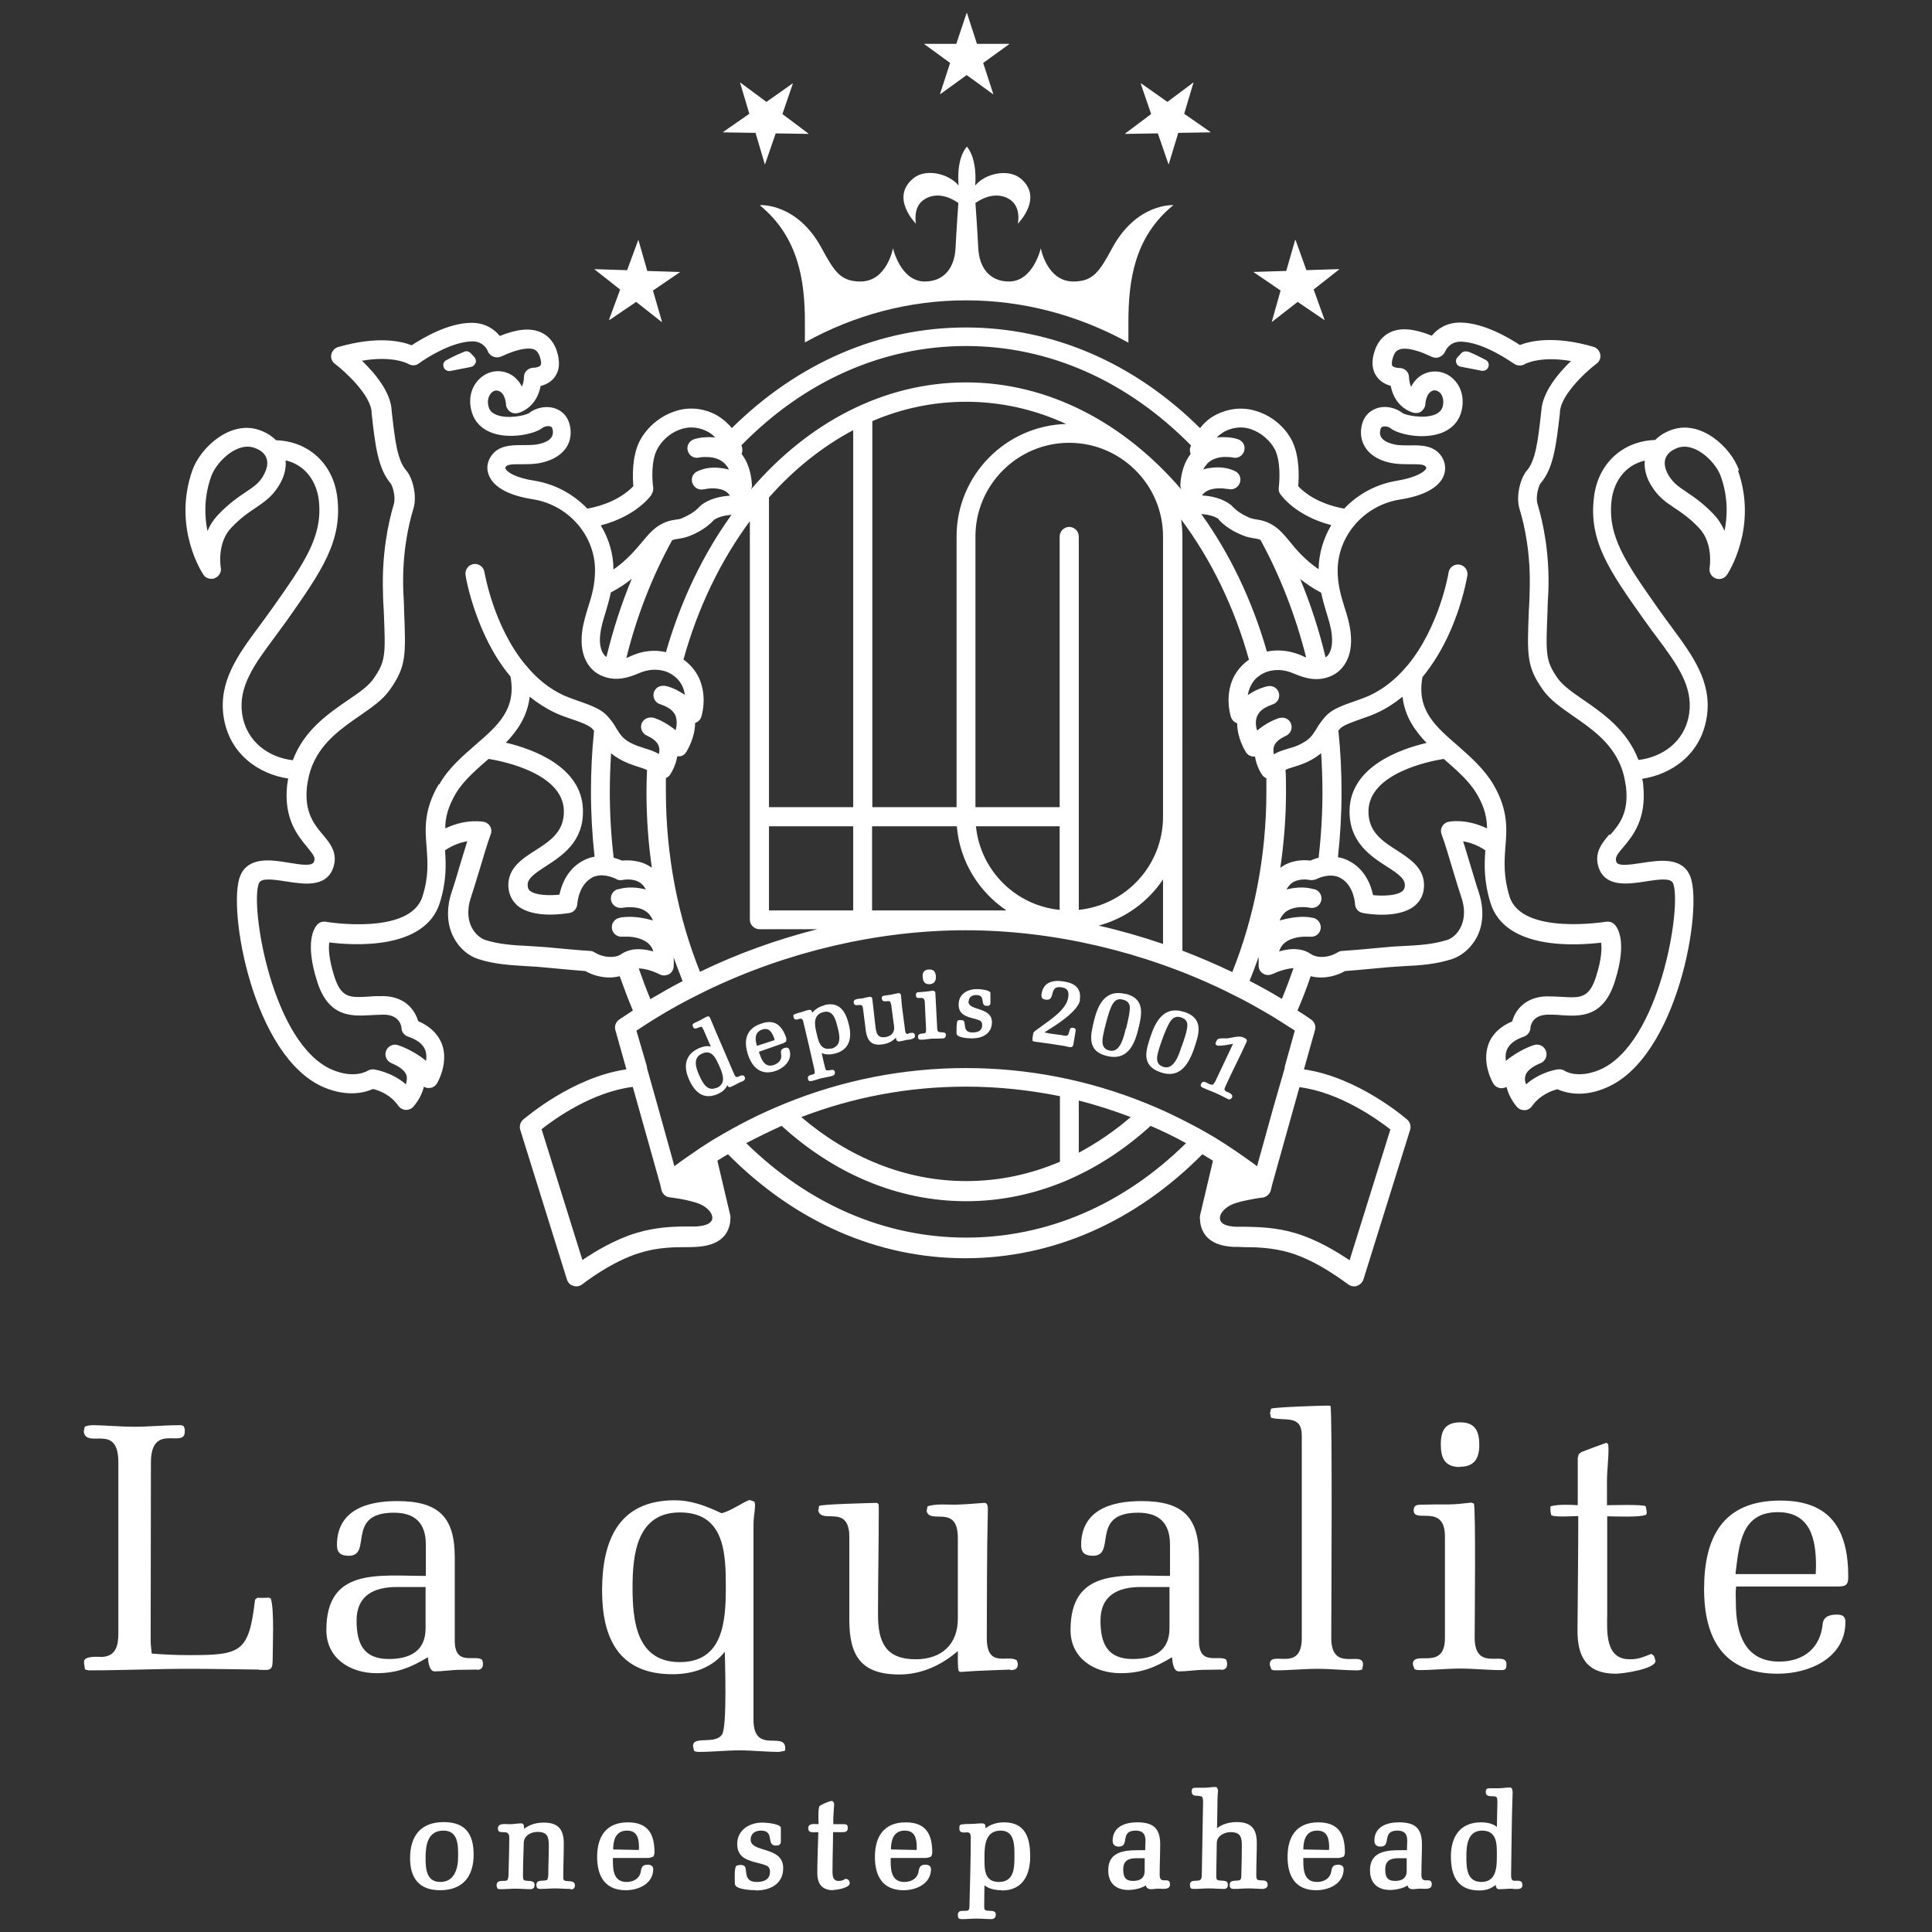 <?xml version="1.0" encoding="utf-8"?>
<!-- Generator: Adobe Illustrator 16.0.3, SVG Export Plug-In . SVG Version: 6.00 Build 0)  -->
<!DOCTYPE svg PUBLIC "-//W3C//DTD SVG 1.1//EN" "http://www.w3.org/Graphics/SVG/1.1/DTD/svg11.dtd">
<svg version="1.1" id="レイヤー_1" xmlns="http://www.w3.org/2000/svg" xmlns:xlink="http://www.w3.org/1999/xlink" x="0px"
	 y="0px" width="150px" height="150px" viewBox="0 0 150 150" enable-background="new 0 0 150 150" xml:space="preserve">
<rect x="0" y="0" width="150" height="150" fill="#333333" stroke="none"/>
<g>
	<path fill="#FFFFFF" d="M20.122,129.626c-1.825-0.021-3.651-0.06-5.477-0.06c-2.548,0-5.116,0.119-7.684,0.119
		c-0.141,0-0.241-0.02-0.361-0.08c-0.02-0.16-0.08-0.42-0.08-0.58c0-0.502,1.144-0.381,1.404-0.381
		c1.104-0.061,1.264-0.922,1.264-1.844v-13.242c0.021-3.146-2.467-1.022-2.688-2.404l0.08-0.381
		c0.241-0.121,0.522-0.121,0.783-0.121c1.023,0.021,2.046,0.121,3.069,0.121c1.144,0,2.287-0.121,3.431-0.121h0.241l0.16,0.08
		c0,0,0.061,0.141,0.081,0.221v0.201c0,1.361-2.628-0.782-2.628,2.404c0,4.607-0.02,9.256-0.02,13.863
		c0,0.301,0.061,0.661,0.081,0.962c1.003,0.08,1.966,0.12,2.929,0.12c4.032,0,4.614-0.22,5.096-4.307l0.161-0.141h0.682
		c0.14-0.021,0.281-0.021,0.381,0.06c0.281,0.862,0.141,3.767,0.141,4.809c0,0.861-0.301,0.722-1.083,0.722L20.122,129.626z"/>
	<path fill="#FFFFFF" d="M37.034,129.626c-0.501,0-1.003,0.021-1.485,0.021c-0.602,0.02-1.224,0.119-1.805,0.119
		c-0.441,0-0.502-0.82-0.522-1.102c-1.324,0.802-2.407,1.242-3.992,1.242c-2.026,0-3.892-1.143-3.892-3.346
		c0-4.869,4.033-4.207,7.724-4.207v-2.424c0-1.664-0.823-2.484-2.488-2.484c-3.771,0-1.625,3.345-3.491,3.345
		c-0.582,0-0.923-0.2-0.923-0.821c0-2.744,2.347-3.426,4.674-3.426c3.21,0,4.474,1.223,4.474,4.368v6.471
		c0,1.984,1.525,1.082,2.106,1.464c0.061,0.119,0.081,0.219,0.081,0.359c0,0.301-0.161,0.441-0.461,0.441V129.626z M33.062,123.215
		h-2.247c-1.766,0-3.13,0.641-3.13,2.604c0,1.824,0.562,2.986,2.508,2.986c1.585,0,2.849-0.582,2.849-2.385v-3.205H33.062z"/>
	<path fill="#FFFFFF" d="M60.867,135.938c0,0-0.341,0.08-0.381,0.08c-1.023,0-2.046-0.121-3.069-0.121
		c-1.023,0-2.106,0.121-3.149,0.121c-0.141,0-0.281-0.021-0.381-0.08c-0.02-0.061-0.08-0.34-0.08-0.381
		c0-0.822,1.685-0.08,2.247-0.882c0.421-0.581,0.221-5.95,0.221-6.431c-1.003,1.262-2.487,1.742-4.072,1.742
		c-4.173,0-5.457-2.824-5.457-6.491c0-3.867,1.264-7.013,5.637-7.013c1.324,0,2.427,0.441,3.631,1.002
		c0.722-0.141,1.886-1.002,2.207-1.021l0.341,0.12c0.06,0.12,0.06,0.22,0.06,0.341c-0.02,0.439-0.12,0.941-0.12,1.402v15.188
		c0,2.764,2.467,0.82,2.467,2.243c0,0.06-0.02,0.16-0.08,0.22L60.867,135.938z M52.782,117.425c-3.31,0-3.671,3.205-3.671,5.81
		s0.301,5.811,3.671,5.811c3.371,0,3.571-3.186,3.571-5.811S56.272,117.425,52.782,117.425z"/>
	<path fill="#FFFFFF" d="M78.44,129.626l-1.585,0.06c-0.723,0.021-1.464,0.061-2.207,0.121c-0.08,0.02-0.161-0.021-0.221-0.08
		c-0.08-0.201-0.06-1.303-0.06-1.543c-1.264,1.102-2.829,1.823-4.534,1.823c-3.009,0-3.892-1.483-3.892-4.248v-6.391
		c0-0.22,0-0.462-0.06-0.681c-0.341-1.664-2.127-0.422-2.348-1.403l0.061-0.36c0.12-0.141,3.812-0.221,4.394-0.24
		c0.02,0,0.08,0,0.14,0.02l0.08,0.08c0.021,0.121,0.021,0.221,0.021,0.341c0,2.745-0.061,5.47-0.061,8.214
		c0,2.124,0.562,3.487,2.929,3.487c1.986,0,3.27-1.142,3.27-3.146v-6.271c0-2.686-2.187-1.002-2.427-2.104l0.08-0.361
		c0.662-0.2,1.444-0.121,2.126-0.121c0.742-0.02,1.484-0.079,2.247-0.139c0.361-0.021,0.301,0.44,0.301,0.721
		c-0.08,3.226-0.061,6.492-0.08,9.758c0,2.404,1.625,1.262,2.326,1.742c0.021,0.08,0.061,0.16,0.081,0.24v0.08
		c0,0.381-0.28,0.441-0.582,0.441V129.626z"/>
	<path fill="#FFFFFF" d="M94.811,129.626c-0.502,0-1.003,0.021-1.484,0.021c-0.602,0.02-1.225,0.119-1.806,0.119
		c-0.441,0-0.501-0.82-0.521-1.102c-1.324,0.802-2.407,1.242-3.992,1.242c-2.026,0-3.892-1.143-3.892-3.346
		c0-4.869,4.031-4.207,7.723-4.207v-2.424c0-1.664-0.822-2.484-2.487-2.484c-3.771,0-1.625,3.345-3.491,3.345
		c-0.581,0-0.922-0.2-0.922-0.821c0-2.744,2.348-3.426,4.674-3.426c3.21,0,4.475,1.223,4.475,4.368v6.471
		c0,1.984,1.523,1.082,2.105,1.464c0.061,0.119,0.08,0.219,0.08,0.359c0,0.301-0.16,0.441-0.461,0.441V129.626z M90.818,123.215
		h-2.247c-1.765,0-3.13,0.641-3.13,2.604c0,1.824,0.563,2.986,2.508,2.986c1.585,0,2.85-0.582,2.85-2.385v-3.205H90.818z"/>
	<path fill="#FFFFFF" d="M105.764,129.626c-0.119,0.021-0.24,0.06-0.36,0.06c-1.023,0-2.066-0.119-3.13-0.119
		c-1.063,0-2.166,0.119-3.23,0.119c-0.119,0-0.221,0-0.34-0.08c-0.021-0.119-0.121-0.28-0.121-0.381
		c0-1.182,2.488,0.721,2.488-2.063v-15.688c0-1.684-1.305-1.103-2.388-1.402l-0.081-0.361l0.081-0.341
		c0.241-0.12,3.852-0.24,4.434-0.24c0.06,0,0.12,0.021,0.161,0.021h0.02c0.16,0.601,0.061,16.309,0.061,18.012
		c0,2.764,2.467,0.921,2.467,2.063c0,0.121-0.061,0.281-0.08,0.422L105.764,129.626z"/>
	<path fill="#FFFFFF" d="M116.577,129.666c-1.083,0-2.166-0.12-3.209-0.12c-1.044,0-2.127,0.12-3.19,0.12
		c-0.121,0-0.24-0.02-0.361-0.08c-0.02-0.12-0.121-0.281-0.121-0.381c0-1.143,2.488,0.581,2.488-2.023v-7.894
		c0-2.604-2.428-0.962-2.428-2.024c0-0.42,0.281-0.441,0.602-0.441c0.683-0.02,1.406-0.02,2.107-0.02c0.602,0,1.163-0.08,1.745-0.14
		c0.06,0,0.201,0.06,0.222,0.08c0.159,0.341,0.06,9.377,0.06,10.397c0,2.746,2.468,0.942,2.468,2.064
		C116.959,129.506,116.938,129.666,116.577,129.666z M113.348,113.898c-1.164,0-1.484-0.682-1.484-1.744
		c0-1.102,0.341-1.723,1.525-1.723c1.182,0,1.463,0.741,1.463,1.764c0,1.021-0.381,1.683-1.483,1.683L113.348,113.898z"/>
	<path fill="#FFFFFF" d="M125.465,129.947c-2.326,0-3.009-1.363-2.988-3.426c0.02-2.926,0.06-5.892,0.06-8.816
		c-0.241,0-1.906,0.12-2.106-0.08c-0.021-0.141-0.061-0.301-0.061-0.441c0-0.08,0-0.16,0.02-0.24
		c0.643-0.159,1.465-0.119,2.107-0.08v-3.666c0,0,0.061-0.221,0.08-0.301l0.201-0.16c0.641-0.24,1.304-0.5,1.945-0.721l0.141,0.119
		c0,0.121,0.02,0.241,0.02,0.381c0,0.821-0.119,1.664-0.119,2.504v1.844c0.381,0,2.768-0.079,3.008,0.08
		c0.021,0.16,0.08,0.341,0.08,0.502c0,0.06-0.02,0.119-0.06,0.16c-0.462,0.22-2.468,0.119-3.009,0.119v7.594
		c-0.02,1.383-0.161,3.507,1.744,3.507c0.683,0,1.023-0.161,1.686-0.421l0.201,0.16c0,0,0.12,0.34,0.12,0.381
		C128.534,129.586,125.966,129.947,125.465,129.947z"/>
	<path fill="#FFFFFF" d="M142.678,123.175h-7.885c-0.061,0.421-0.02,0.861-0.02,1.263c0,2.344,0.662,4.567,3.371,4.567
		c1.885,0,3.188-1.042,3.369-2.925c0.061-0.581,0.563-0.723,1.084-0.723c0.381,0,0.682,0.082,0.682,0.562
		c0,2.825-2.828,4.028-5.256,4.028c-4.233,0-5.717-2.766-5.717-6.572c0-4.007,1.443-6.872,5.918-6.872
		c3.932,0,5.275,2.284,5.275,5.931C143.5,123.074,143.279,123.175,142.678,123.175z M138.043,117.404
		c-2.848,0-3.009,2.484-3.29,4.689v0.119h6.22c0-0.22,0.02-0.421,0.02-0.641c0-2.104-0.441-4.168-2.969-4.168H138.043z"/>
	<path fill="#FFFFFF" d="M34.165,146.756c-1.625,0-2.327-0.941-2.327-2.484c0-1.723,0.823-2.805,2.608-2.805
		c1.685,0,2.327,0.922,2.327,2.524C36.773,145.693,35.93,146.756,34.165,146.756z M34.426,142.128c-1.204,0-1.384,1.103-1.384,2.084
		c0,0.841,0.04,1.903,1.143,1.903c1.104,0,1.384-1.043,1.384-1.984C35.569,143.27,35.589,142.128,34.426,142.128z"/>
	<path fill="#FFFFFF" d="M44.296,146.656c-0.401,0-0.802-0.04-1.204-0.04c-0.361,0-0.742,0.04-1.104,0.04
		c-0.261,0-0.341-0.061-0.341-0.321c0-0.501,0.702-0.2,0.862-0.42c0.041-0.121,0.061-0.241,0.061-0.36
		c0-0.762,0.04-1.504,0.04-2.244c0-0.701-0.101-1.082-0.883-1.082c-0.501,0-1.043,0.28-1.063,0.842
		c-0.02,0.861-0.06,1.703-0.06,2.563c0,0.181,0,0.361,0.221,0.382c0.261,0.039,0.682-0.041,0.682,0.34c0,0.181-0.12,0.32-0.301,0.32
		c-0.401,0-0.782-0.039-1.184-0.039s-0.763,0.039-1.124,0.039c-0.1,0-0.201,0-0.281-0.06c-0.04-0.08-0.061-0.16-0.061-0.241
		c0-0.541,0.723-0.221,0.843-0.42c0.06-0.102,0.08-0.262,0.08-0.361c0.02-0.982,0.061-1.963,0.061-2.925
		c0-0.78-0.883-0.101-0.883-0.7c0-0.482,0.622-0.322,0.963-0.342c0.281,0,0.562-0.061,0.843-0.061c0.241,0,0.221,0.24,0.221,0.422
		c0.481-0.342,0.943-0.481,1.544-0.481c1.184,0,1.545,0.601,1.545,1.644c0,0.841-0.04,1.662-0.04,2.504
		c0,0.199-0.02,0.361,0.221,0.381c0.241,0.04,0.682-0.04,0.682,0.34c0,0.182-0.101,0.32-0.301,0.32L44.296,146.656z"/>
	<path fill="#FFFFFF" d="M50.716,144.15c0,0-0.261,0.102-0.381,0.102h-2.749v0.26c0,0.762,0.101,1.604,1.063,1.604
		c0.521,0,1.023-0.262,1.104-0.822c0.06-0.359,0.16-0.52,0.542-0.52c0.221,0,0.421,0.1,0.421,0.34c0,1.142-1.144,1.643-2.127,1.643
		c-1.625,0-2.227-1.102-2.227-2.584c0-1.563,0.682-2.686,2.387-2.686c1.565,0,2.066,0.902,2.066,2.345
		C50.816,143.951,50.776,144.051,50.716,144.15z M48.669,142.128c-0.923,0-1.063,0.86-1.063,1.463l1.986,0.04
		c0,0,0.02-0.102,0.02-0.141c0-0.682-0.1-1.362-0.923-1.362H48.669z"/>
	<path fill="#FFFFFF" d="M72.282,144.15c0,0-0.261,0.102-0.381,0.102h-2.749v0.26c0,0.762,0.101,1.604,1.063,1.604
		c0.521,0,1.023-0.262,1.104-0.822c0.06-0.359,0.16-0.52,0.542-0.52c0.221,0,0.421,0.1,0.421,0.34c0,1.142-1.144,1.643-2.127,1.643
		c-1.625,0-2.227-1.102-2.227-2.584c0-1.563,0.682-2.686,2.387-2.686c1.565,0,2.066,0.902,2.066,2.345
		C72.382,143.951,72.342,144.051,72.282,144.15z M70.235,142.128c-0.923,0-1.063,0.86-1.063,1.463l1.986,0.04
		c0,0,0.02-0.102,0.02-0.141c0-0.682-0.1-1.362-0.923-1.362H70.235z"/>
	<path fill="#FFFFFF" d="M104.32,144.15c0,0-0.262,0.102-0.382,0.102h-2.748v0.26c0,0.762,0.101,1.604,1.063,1.604
		c0.521,0,1.023-0.262,1.104-0.822c0.06-0.359,0.16-0.52,0.541-0.52c0.221,0,0.422,0.1,0.422,0.34c0,1.142-1.145,1.643-2.127,1.643
		c-1.625,0-2.227-1.102-2.227-2.584c0-1.563,0.682-2.686,2.387-2.686c1.564,0,2.066,0.902,2.066,2.345
		C104.42,143.951,104.38,144.051,104.32,144.15z M102.254,142.128c-0.924,0-1.063,0.86-1.063,1.463l1.985,0.04
		c0,0,0.021-0.102,0.021-0.141c0-0.682-0.101-1.362-0.923-1.362H102.254z"/>
	<path fill="#FFFFFF" d="M58.7,146.756c-0.321,0-1.645-0.04-1.645-0.501c0-0.3-0.061-1.142,0.1-1.382
		c0.04-0.04,0.241-0.08,0.281-0.08c0.101,0,0.181,0,0.281,0.04c0.421,0.101-0.14,1.282,1.023,1.282c0.542,0,1.043-0.16,1.043-0.801
		c0-0.162-0.04-0.281-0.14-0.381c-0.121-0.121-0.522-0.222-0.682-0.262c-0.883-0.22-1.725-0.42-1.725-1.502s0.942-1.663,1.946-1.663
		c0.281,0,1.344,0.08,1.444,0.382c0,0.039,0,1,0,1.1c0,0.242-0.181,0.302-0.381,0.302c-0.802,0-0.06-1.162-1.164-1.162
		c-0.441,0-0.802,0.22-0.802,0.701c0,1.042,2.528,0.481,2.528,2.204c0,1.242-1.003,1.742-2.126,1.742L58.7,146.756z"/>
	<path fill="#FFFFFF" d="M64.698,146.756c-0.903,0-1.244-0.521-1.244-1.342c0-1.042,0.06-2.124,0.08-3.166
		c-0.301,0-0.782,0.12-0.782-0.301c0-0.42,0.481-0.32,0.802-0.32c0-0.18-0.06-1.281,0.081-1.402c0.04-0.08,0.762-0.4,0.923-0.4
		c0.16,0,0.221,0.199,0.201,0.34c-0.021,0.48-0.081,0.962-0.061,1.463h0.803c0.241,0,0.321,0.061,0.321,0.301
		s-0.141,0.32-0.381,0.32h-0.763c0,0.922-0.04,1.822-0.04,2.745c0,0.401-0.08,1.042,0.461,1.042c0.181,0,0.381-0.04,0.521-0.161
		c0.241,0,0.301,0.101,0.361,0.321c0,0.381-1.003,0.541-1.304,0.541L64.698,146.756z"/>
	<path fill="#FFFFFF" d="M77.779,146.756c-0.462,0-0.963-0.08-1.345-0.381c0,0.521-0.021,1.042-0.021,1.583
		c0,0.101,0,0.201,0.041,0.301c0.221,0.22,0.862-0.079,0.862,0.4c0,0.2-0.141,0.341-0.321,0.341c-0.381,0-0.782-0.04-1.164-0.04
		c-0.38,0-0.742,0.04-1.123,0.04c-0.1,0-0.2,0-0.281-0.061c-0.04-0.08-0.06-0.16-0.06-0.26c0-0.541,0.682-0.181,0.842-0.4
		c0.061-0.061,0.061-0.281,0.061-0.361c0.04-1.743,0.1-3.506,0.1-5.249c0-0.7-0.501-0.22-0.822-0.481l-0.061-0.119
		c0,0,0-0.121,0-0.18c0-0.062,0-0.162,0.061-0.201c0.12-0.08,0.742-0.08,0.882-0.08c0.241,0,0.502-0.041,0.762-0.041
		c0.08,0,0.201,0,0.262,0.061c0.06,0.08,0.06,0.221,0.06,0.32c0.421-0.32,0.903-0.461,1.444-0.461c1.686,0,2.026,1.263,2.026,2.645
		c0,1.383-0.542,2.645-2.206,2.645V146.756z M77.698,142.128c-1.163,0-1.264,1.082-1.264,2.003c0,0.922-0.06,1.984,1.124,1.984
		s1.203-1.102,1.203-1.984C78.762,143.33,78.802,142.128,77.698,142.128z"/>
	<path fill="#FFFFFF" d="M89.916,146.637c-0.201,0-0.381,0.039-0.563,0.039c-0.18,0-0.381-0.1-0.381-0.301
		c-0.341,0.241-0.943,0.361-1.363,0.361c-0.963,0-1.565-0.521-1.565-1.523c0-1.684,1.646-1.563,2.868-1.563
		c0-0.26,0.021-0.5,0.021-0.762c0-0.521-0.241-0.761-0.763-0.761c-1.264,0-0.421,1.242-1.303,1.242c-0.302,0-0.482-0.14-0.482-0.461
		c0-1.082,0.963-1.423,1.906-1.423c1.244,0,1.785,0.461,1.785,1.703c0,0.781-0.04,1.563-0.04,2.345
		c-0.021,0.881,0.802,0.079,0.802,0.78c0,0.441-0.602,0.322-0.882,0.322H89.916z M88.23,144.271c-0.602,0-1.023,0.181-1.023,0.861
		c0,0.561,0.141,0.902,0.763,0.902c0.501,0,0.883-0.182,0.903-0.742v-1.021H88.23z"/>
	<path fill="#FFFFFF" d="M98.121,146.656c-0.381,0-0.783-0.04-1.184-0.04c-0.401,0-0.742,0.04-1.123,0.04
		c-0.241,0-0.342-0.061-0.342-0.32c0-0.501,0.702-0.201,0.843-0.421c0.06-0.08,0.06-0.241,0.06-0.341
		c0.021-0.762,0.041-1.502,0.041-2.264c0-0.682-0.101-1.063-0.883-1.063c-0.462,0-1.043,0.281-1.063,0.822l-0.04,2.504
		c0,0.1,0,0.261,0.04,0.341c0.2,0.22,0.862-0.08,0.862,0.421c0,0.2-0.08,0.32-0.301,0.32c-0.4,0-0.803-0.04-1.184-0.04
		s-0.742,0.04-1.123,0.04c-0.101,0-0.201,0-0.281-0.061c-0.04-0.08-0.061-0.16-0.061-0.24c0-0.541,0.683-0.181,0.863-0.461
		c0.061-0.1,0.061-0.24,0.061-0.34l0.1-5.671c0-0.1-0.02-0.28-0.061-0.36c-0.1-0.101-0.4-0.101-0.501-0.101
		c-0.221-0.021-0.321-0.12-0.321-0.34c0-0.28,0.141-0.28,0.361-0.28c0.201,0,0.401,0,0.602,0c0.281,0,0.582-0.061,0.863-0.061
		c0.18,0,0.2,0.181,0.221,0.301c-0.021,0.18-0.041,0.359-0.041,0.541l-0.039,2.363c0.421-0.34,1.002-0.48,1.523-0.48
		c1.185,0,1.565,0.581,1.565,1.643c0,0.822-0.04,1.623-0.04,2.445c0,0.1,0,0.28,0.061,0.36c0.18,0.2,0.822-0.12,0.822,0.44
		c0,0.16-0.141,0.281-0.301,0.281V146.656z"/>
	<path fill="#FFFFFF" d="M110.258,146.637c-0.199,0-0.381,0.039-0.582,0.039c-0.199,0-0.381-0.1-0.381-0.301
		c-0.341,0.241-0.943,0.361-1.363,0.361c-0.964,0-1.565-0.521-1.565-1.523c0-1.684,1.646-1.563,2.868-1.563
		c0-0.26,0.021-0.5,0.021-0.762c0-0.521-0.241-0.761-0.762-0.761c-1.265,0-0.423,1.242-1.304,1.242c-0.301,0-0.482-0.14-0.482-0.461
		c0-1.082,0.963-1.423,1.906-1.423c1.244,0,1.785,0.461,1.785,1.703c0,0.781-0.041,1.563-0.041,2.345
		c-0.02,0.881,0.804,0.079,0.804,0.78c0,0.441-0.603,0.322-0.884,0.322H110.258z M108.572,144.271c-0.602,0-1.022,0.181-1.022,0.861
		c0,0.561,0.14,0.902,0.763,0.902c0.502,0,0.883-0.182,0.902-0.742v-1.021H108.572z"/>
	<path fill="#FFFFFF" d="M117.42,146.637c-0.341,0-0.662,0.039-0.982,0.039c-0.08,0-0.16,0-0.222-0.06
		c-0.06-0.101-0.1-0.181-0.079-0.28c-0.402,0.32-0.783,0.439-1.285,0.439c-1.725,0-2.205-1.182-2.205-2.644
		c0-1.463,0.662-2.646,2.347-2.646c0.401,0,0.901,0.08,1.223,0.361l0.041-1.943c0,0,0-0.301-0.062-0.36
		c-0.139-0.2-0.842,0.101-0.842-0.401c0-0.301,0.141-0.301,0.381-0.301c0.201,0,0.402,0,0.603,0c0.302,0,0.603-0.061,0.903-0.061
		c0.18,0,0.199,0.262,0.199,0.402c-0.08,2.123-0.08,4.267-0.119,6.391c0,0.762,0.421,0.261,0.822,0.541
		c0,0.02,0.061,0.199,0.061,0.221c0,0.42-0.441,0.32-0.743,0.32L117.42,146.637z M115.072,142.128c-1.122,0-1.223,1.142-1.223,2.004
		c0,0.861,0.02,1.983,1.164,1.983c1.143,0,1.202-1.102,1.202-1.983S116.277,142.128,115.072,142.128z"/>
	<path fill="#FFFFFF" d="M113.949,27.306c-0.16-0.06-0.361-0.02-0.481,0.101l-0.301,0.32c-0.12,0.12-0.16,0.281-0.101,0.441
		c0.041,0.16,0.181,0.28,0.342,0.3l1.645,0.321c0,0,0.061,0,0.08,0c0.182,0,0.361-0.12,0.422-0.301c0.08-0.2,0-0.44-0.201-0.541
		c-0.02,0-0.722-0.401-1.404-0.661V27.306z"/>
	<path fill="#FFFFFF" d="M36.934,28.167c0.04-0.16,0-0.32-0.101-0.44l-0.301-0.321c-0.121-0.12-0.321-0.18-0.481-0.1
		c-0.682,0.26-1.364,0.641-1.404,0.661c-0.201,0.1-0.281,0.34-0.201,0.541c0.06,0.18,0.241,0.3,0.421,0.3c0.02,0,0.06,0,0.08,0
		l1.625-0.32c0.161-0.041,0.281-0.14,0.341-0.301L36.934,28.167z"/>
	<path fill="#FFFFFF" d="M72.984,7.291l0.02,0.02l2.046-1.482l2.045,1.482l0.021-0.02l-0.782-2.404l2.026-1.462v-0.02h-2.508
		L75.07,1h-0.02l-0.803,2.404H71.76v0.02l2.006,1.462L72.984,7.291z"/>
	<path fill="#FFFFFF" d="M56.152,10.276l2.508,0.04l0.722,2.444l0.02-0.02l0.823-2.384l2.548,0.04v-0.02l-2.026-1.522l0.803-2.344
		V6.47l-2.046,1.442L57.476,6.41h-0.02l0.722,2.424l-2.046,1.422L56.152,10.276z"/>
	<path fill="#FFFFFF" d="M47.285,24.822l0.04,0.02l2.066-1.402l1.986,1.563l0.021-0.02l-0.703-2.424l2.086-1.422l0.021-0.02
		l-2.548-0.08l-0.682-2.384l-0.02-0.02l-0.863,2.344l-2.528-0.08v0.02l1.986,1.563L47.285,24.822z"/>
	<path fill="#FFFFFF" d="M87.368,10.396l2.527-0.04l0.823,2.384l0.02,0.02l0.742-2.444l2.488-0.04l0.02-0.02l-2.047-1.422
		l0.723-2.424h-0.02l-2.006,1.502L88.592,6.47l-0.02,0.04l0.802,2.344l-2.026,1.522L87.368,10.396z"/>
	<path fill="#FFFFFF" d="M98.742,24.982v0.02l2.007-1.563l2.066,1.402l0.02-0.02l-0.843-2.344l1.986-1.563l-0.02-0.02l-2.528,0.08
		l-0.843-2.344l-0.039,0.02l-0.683,2.384l-2.528,0.08v0.02l2.087,1.422L98.742,24.982z"/>
	<path fill="#FFFFFF" d="M59.001,15.946c3.009,2.464,3.491,5.871,3.491,9.076v1.563c3.872-2.144,8.105-3.266,12.519-3.266
		s8.707,1.142,12.599,3.286v-1.603c0-3.226,0.461-6.612,3.49-9.076c0,0-2.85-0.18-4.755,3.346c-0.983,1.823-1.484,2.584-3.009,2.584
		c-2.066,0-2.528-2.584-2.528-2.584s-0.581,2.584-2.468,2.584c-1.464,0-2.307-1.022-2.387-2.584
		c-0.08-1.563-0.221-3.506-0.221-3.506s1.404-1.102,2.668-0.28c0.923,0.601,0.622,1.883,0.622,1.883s2.046-2.023,0.2-3.526
		c-0.922-0.741-2.688-0.421-3.51,0.561c0,0,0.221-1.963-0.643-3.025c-0.883,1.042-0.642,3.025-0.642,3.025
		c-0.822-0.982-2.608-1.322-3.511-0.561c-1.846,1.502,0.201,3.526,0.201,3.526s-0.281-1.302,0.642-1.883
		c1.264-0.822,2.648,0.28,2.648,0.28s-0.141,1.943-0.221,3.506c-0.08,1.563-0.923,2.584-2.387,2.584
		c-1.886,0-2.468-2.584-2.468-2.584s-0.461,2.584-2.528,2.584c-1.524,0-2.026-0.761-3.009-2.584
		c-1.906-3.526-4.755-3.346-4.755-3.346L59.001,15.946z"/>
	<path fill="#FFFFFF" d="M135.014,36.502c-0.621-1.763-2.908-3.867-5.115-3.166c-0.562,0.181-1.043,0.461-1.385,0.822
		c-2.527,0.08-4.434,1.823-4.755,4.408c-0.44,3.446,1.204,5.77,3.933,9.617l0.061,0.08c0.301,0.441,0.622,0.862,0.923,1.262
		c1.505,2.023,2.788,3.767,2.468,5.891c-0.342,2.244-2.168,3.386-3.933,3.586c-0.883-2.304-2.708-3.586-4.253-4.648
		c-0.844-0.581-1.585-1.102-1.986-1.643c-0.982-1.402-0.963-1.843-0.822-5.289c0-0.441,0.039-0.922,0.061-1.442
		c0.12-3.005-0.402-5.39-0.843-6.872c-0.161-0.561,0.1-1.403,0.241-1.583c0.982-1.142,1.203-2.825,1.504-5.47c0,0,0-0.04,0-0.06
		c0.039-1.202,1.766-2.945,2.849-3.767c0.222-0.16,0.341-0.441,0.281-0.721c-0.06-0.281-0.261-0.501-0.522-0.581
		c-3.029-0.881-4.895-0.461-5.717-0.14c-0.822-0.541-2.829-1.743-4.654-1.743c-1.043,0-1.766,0.501-2.187,1.022
		c-1.324-0.541-2.367-0.641-3.149-0.301c-0.422,0.181-0.964,0.561-1.265,1.423c-0.301,0.841-0.24,1.542,0.161,2.083
		c0.301,0.4,0.722,0.601,1.063,0.681c0.342,1.783,1.745,2.083,1.807,2.104c0.22,0.04,0.44,0,0.601-0.14
		c0.161-0.14,0.281-0.34,0.281-0.561c0,0,0.06-0.921,0.642-1.042c0.241-0.04,0.422,0.121,0.502,0.181
		c0.221,0.24,0.301,0.621,0.221,1.001c-0.041,0.221-0.181,0.521-0.643,0.702c-0.882,0.34-2.227,0.04-2.486-0.121
		c-0.482-0.401-1.385-0.661-2.147-0.32c-0.381,0.16-1.003,0.581-1.083,1.663c-0.08,1.322,0.902,2.324,2.568,2.564
		c0.44,0.061,0.883,0.061,1.264,0.061c0.643,0,1.083,0,1.203,0.2c0.061,0.08,0.041,0.12,0.02,0.14
		c-0.1,0.22-0.701,0.681-2.266,0.942c-1.605,0.26-3.029,1.042-4.094,2.164c-2.105-0.38-3.189-1.322-3.57-1.743
		c0.061-0.681,0.12-2.284-0.461-3.486c-0.563-1.142-1.666-2.044-2.93-2.384c-1.023-0.3-2.166-0.14-3.129,0.401
		c-0.441,0.24-0.803,0.581-1.104,0.961c-5.116-5.069-11.455-7.813-18.176-7.813c-6.72,0-13.04,2.745-18.176,7.813
		c-0.301-0.38-0.682-0.701-1.103-0.961c-0.963-0.561-2.106-0.701-3.13-0.401c-1.264,0.36-2.347,1.262-2.929,2.384
		c-0.602,1.202-0.542,2.805-0.481,3.486c-0.381,0.401-1.464,1.363-3.571,1.743c-1.063-1.102-2.487-1.903-4.092-2.164
		c-1.565-0.241-2.167-0.701-2.267-0.942c0-0.02-0.02-0.06,0.02-0.14c0.121-0.2,0.562-0.2,1.204-0.2c0.381,0,0.823,0,1.264-0.061
		c1.665-0.26,2.668-1.242,2.568-2.564c-0.08-1.082-0.702-1.502-1.083-1.663c-0.762-0.321-1.665-0.081-2.146,0.32
		c-0.281,0.181-1.625,0.481-2.508,0.14c-0.481-0.18-0.602-0.48-0.642-0.701c-0.101-0.4,0-0.761,0.22-1.001
		c0.061-0.08,0.261-0.241,0.502-0.18c0.582,0.12,0.642,1.021,0.642,1.042c0,0.22,0.121,0.421,0.281,0.561
		c0.18,0.14,0.401,0.18,0.602,0.14c0.06,0,1.464-0.32,1.806-2.104c0.361-0.1,0.782-0.281,1.083-0.681
		c0.401-0.541,0.441-1.222,0.16-2.084c-0.301-0.861-0.842-1.242-1.264-1.422c-0.783-0.34-1.826-0.24-3.15,0.301
		c-0.421-0.521-1.124-1.022-2.187-1.022c-1.826,0-3.832,1.202-4.654,1.743c-0.823-0.321-2.668-0.741-5.717,0.14
		c-0.261,0.08-0.461,0.301-0.522,0.581c-0.06,0.28,0.061,0.561,0.281,0.721c0.722,0.541,2.789,2.404,2.849,3.767c0,0,0,0.04,0,0.06
		c0.281,2.645,0.521,4.328,1.484,5.47c0.141,0.18,0.401,1.022,0.241,1.583c-0.441,1.483-0.943,3.867-0.843,6.873
		c0,0.541,0.041,1.021,0.061,1.442c0.14,3.446,0.16,3.887-0.823,5.289c-0.401,0.561-1.124,1.062-1.986,1.643
		c-1.545,1.062-3.391,2.344-4.253,4.648c-1.765-0.2-3.591-1.342-3.932-3.586c-0.321-2.124,0.963-3.867,2.467-5.891
		c0.301-0.42,0.622-0.841,0.923-1.262l0.06-0.08c2.708-3.847,4.354-6.191,3.932-9.617c-0.321-2.585-2.227-4.328-4.754-4.408
		c-0.361-0.361-0.823-0.641-1.384-0.822c-2.207-0.701-4.494,1.403-5.116,3.166c-1.545,4.428,0.762,7.954,0.863,8.094
		c0.14,0.221,0.381,0.321,0.622,0.321c0.101,0,0.181,0,0.281-0.06c0.321-0.14,0.521-0.481,0.441-0.822c0,0-0.321-1.903,0.823-3.085
		c0.742-0.782,1.344-1.182,1.886-1.543c0.642-0.441,1.264-0.841,1.806-1.723c0.401-0.641,0.582-1.322,0.521-1.963
		c1.645,0.381,2.407,1.783,2.568,3.005c0.361,2.865-1.063,4.889-3.671,8.575l-0.06,0.08c-0.301,0.42-0.602,0.841-0.903,1.242
		c-1.625,2.184-3.149,4.267-2.749,6.992c0.441,2.925,2.749,4.468,5.016,4.809c-0.02,0.16-0.06,0.32-0.08,0.501
		c-0.281,2.625,0.822,3.927,1.544,4.808c0.521,0.641,0.662,0.822,0.542,1.142c-0.12,0.361-0.942,0.26-1.986,0.08
		c-1.324-0.22-3.129-0.501-3.751,1.042c-1.003,2.464,0.963,14.064,6.52,16.408c1.866,0.781,3.23,0.381,3.792,0.121
		c0.421,0.1,1.364,0.42,1.966,1.302c0.121,0.181,0.341,0.301,0.562,0.321c0,0,0.04,0,0.06,0c0.201,0,0.401-0.08,0.542-0.24
		c0.08-0.102,0.642-0.723,0.822-1.563c0.121,0.08,0.281,0.12,0.441,0.101c0.241,0,0.461-0.16,0.582-0.361
		c0.04-0.061,0.923-1.582,0.381-3.045c-0.301-0.781-0.923-1.383-1.846-1.783c-0.241-0.822-0.963-1.883-2.648-1.943
		c-0.421,0-0.823,0-1.204,0.04c-1.424,0.08-2.127,0.14-2.668-1.603c-0.441-1.403-0.441-2.204-0.381-2.605
		c1.886,0.24,7.442,0.601,8.586-3.085c0.522-1.683,0.481-2.965,0.401-4.067c0.662-0.441,1.264-0.621,1.725-0.702
		c-0.18,0.601-0.381,1.263-0.582,1.904c-0.221,0.761-0.441,1.502-0.642,2.083c-0.401,1.222-0.361,2.464,0.161,3.466
		c0.421,0.822,1.124,1.443,1.946,1.703c1.264,0.401,2.468,0.461,3.711,0.541c0.521,0.02,1.063,0.061,1.625,0.12
		c1.726,0.161,2.608,0.241,2.949,0.261c0.602,0.34,1.264,0.5,1.886,0.5c0.261,0,0.521-0.039,0.782-0.1
		c0.321,0.902,0.662,1.803,1.023,2.664c-0.361,0.241-0.702,0.461-1.063,0.702c-0.261,0.181-0.381,0.501-0.301,0.802l0.862,3.064
		c-4.193,0.602-7.844,3.768-8.024,3.907c-0.221,0.2-0.301,0.501-0.221,0.781l3.631,11.641c0.08,0.241,0.261,0.421,0.501,0.481
		c0.08,0.02,0.14,0.039,0.221,0.039c0.161,0,0.341-0.06,0.461-0.16c0.02,0,2.227-1.783,4.554-2.464
		c1.324-0.401,2.528-0.421,3.511-0.421c0.281,0,0.542,0,0.783-0.02c1.464-0.08,2.327-0.642,2.588-1.664
		c0.04-0.14,0.06-0.279,0.06-0.439c0.02-0.102,0.02-0.221,0-0.342l-1.003-4.247c0.281-0.181,0.542-0.341,0.822-0.501
		c5.176,5.229,11.596,8.074,18.417,8.074c6.82,0,13.24-2.845,18.416-8.074c0.281,0.16,0.542,0.341,0.822,0.501l-1.002,4.247
		c-0.021,0.121-0.021,0.221,0,0.342c0,0.14,0.02,0.279,0.06,0.439c0.261,1.043,1.124,1.604,2.589,1.664c0.24,0,0.501,0,0.781,0.02
		c0.963,0,2.188,0.04,3.512,0.421c2.307,0.681,4.514,2.464,4.554,2.464c0.14,0.101,0.301,0.16,0.461,0.16
		c0.081,0,0.141,0,0.221-0.039c0.241-0.08,0.421-0.262,0.502-0.481l3.632-11.641c0.08-0.28,0-0.581-0.222-0.781
		c-0.161-0.14-3.831-3.306-8.024-3.907l0.862-3.064c0.081-0.301-0.04-0.621-0.301-0.802c-0.341-0.241-0.702-0.481-1.063-0.702
		c0.381-0.881,0.723-1.762,1.023-2.664c0.261,0.061,0.521,0.1,0.782,0.1c0.622,0,1.284-0.16,1.886-0.5
		c0.342-0.02,1.225-0.1,2.949-0.261c0.563-0.06,1.104-0.08,1.625-0.12c1.264-0.06,2.447-0.14,3.712-0.541
		c0.802-0.26,1.504-0.881,1.946-1.703c0.521-1.001,0.561-2.224,0.16-3.466c-0.201-0.581-0.401-1.302-0.643-2.083
		c-0.201-0.641-0.381-1.303-0.582-1.904c0.462,0.081,1.064,0.261,1.727,0.702c-0.082,1.122-0.121,2.384,0.4,4.087
		c1.143,3.687,6.7,3.306,8.586,3.085c0.061,0.401,0.061,1.222-0.381,2.604c-0.542,1.743-1.244,1.684-2.668,1.604
		c-0.381-0.021-0.783-0.041-1.204-0.041c-1.685,0.061-2.427,1.123-2.647,1.943c-0.943,0.4-1.565,1.002-1.846,1.783
		c-0.541,1.482,0.34,2.986,0.381,3.046c0.121,0.2,0.34,0.341,0.582,0.36c0.16,0,0.301-0.02,0.441-0.1
		c0.2,0.841,0.742,1.482,0.822,1.563c0.141,0.16,0.341,0.24,0.541,0.24c0,0,0.041,0,0.061,0c0.221,0,0.441-0.141,0.563-0.32
		c0.602-0.861,1.543-1.203,1.966-1.303c0.581,0.261,1.946,0.682,3.791-0.12c5.557-2.345,7.522-13.944,6.521-16.409
		c-0.623-1.543-2.428-1.242-3.752-1.042c-1.043,0.16-1.865,0.261-1.986-0.08c-0.101-0.32,0-0.521,0.541-1.142
		c0.724-0.861,1.826-2.184,1.545-4.808c0-0.181-0.039-0.341-0.079-0.501c2.267-0.341,4.573-1.883,5.015-4.809
		c0.422-2.725-1.123-4.789-2.748-6.992c-0.301-0.401-0.602-0.822-0.902-1.242l-0.061-0.08c-2.588-3.687-4.031-5.71-3.671-8.575
		c0.16-1.222,0.922-2.625,2.567-3.005c-0.061,0.641,0.121,1.322,0.521,1.963c0.542,0.882,1.145,1.282,1.807,1.723
		c0.541,0.361,1.143,0.761,1.885,1.542c1.144,1.202,0.822,3.085,0.822,3.085c-0.06,0.341,0.121,0.681,0.441,0.822
		c0.102,0.04,0.182,0.06,0.281,0.06c0.24,0,0.482-0.12,0.621-0.321c0.101-0.14,2.408-3.687,0.863-8.094L135.014,36.502z
		 M20.443,36.943c-0.361,0.601-0.763,0.861-1.364,1.262c-0.562,0.381-1.264,0.841-2.126,1.743c-0.381,0.401-0.662,0.841-0.843,1.282
		c-0.241-1.162-0.281-2.625,0.281-4.228c0.361-1.022,1.645-2.324,2.829-2.324c0.161,0,0.301,0.021,0.441,0.06
		c0.381,0.121,0.863,0.361,1.023,0.822c0.14,0.38,0.06,0.861-0.241,1.362V36.943z M102.916,51.028
		c-0.502-2.104-1.164-4.127-1.967-6.071c0.462,0.36,0.983,0.721,1.625,1.062c0.121,0.581,0.281,1.102,0.422,1.583
		c0.18,0.581,0.341,1.102,0.4,1.663c0.101,0.861-0.08,1.502-0.48,1.783V51.028z M95.895,36.583
		c-0.603-0.301-1.265-0.341-1.866-0.261c-0.221,0.02-0.421,0.06-0.603,0.12c0.081-0.18,0.201-0.32,0.322-0.461
		c0.06-0.06,0.1-0.1,0.16-0.14c0.421-0.32,0.963-0.38,1.344-0.36c0.261,0,0.461,0.04,0.461,0.04c0.382,0.1,0.763-0.12,0.883-0.501
		c0.121-0.38-0.08-0.761-0.441-0.902c-0.48-0.18-1.104-0.2-1.685-0.16c0.181-0.18,0.381-0.32,0.542-0.42
		c0.602-0.341,1.344-0.441,1.965-0.261c1.023,0.301,1.706,1.042,2.007,1.623c0.462,0.921,0.361,2.444,0.301,2.945
		c-0.021,0.18,0,0.36,0.12,0.521c0.061,0.08,1.164,1.683,3.953,2.404c-0.603,1.022-0.963,2.204-0.983,3.426
		c-1.044-0.721-1.726-1.503-2.267-2.184c-0.361-0.441-0.683-0.801-1.023-1.062c-0.061-0.04-0.101-0.06-0.141-0.1
		c-0.602-0.4-1.043-0.46-1.385-0.521c-0.2-0.02-0.34-0.06-0.521-0.12c-0.1-0.04-0.18-0.08-0.26-0.12
		c-0.723-0.341-1.084-0.761-1.084-0.761c-0.04-0.04-0.08-0.08-0.121-0.12c-0.661-0.521-1.544-0.702-2.246-0.741
		c0.08-0.121,0.181-0.221,0.281-0.281c0.521-0.361,1.344-0.28,1.705-0.22c0,0,0.039,0,0.061,0c0.36,0.1,0.742-0.1,0.882-0.461
		C96.396,37.143,96.234,36.743,95.895,36.583z M94.609,40.329c0.201,0.221,0.803,0.822,1.887,1.242
		c0.341,0.141,0.621,0.181,0.862,0.221c0.181,0.02,0.341,0.06,0.501,0.12c1.545,2.825,2.729,5.891,3.552,9.136
		c-0.101-0.04-0.221-0.081-0.321-0.141c-0.902-0.4-1.865-0.5-2.729-0.32c-1.143-3.987-2.889-7.613-5.096-10.679
		c0.462,0.04,1.004,0.14,1.364,0.4L94.609,40.329z M96.957,51.228c0,0-0.18,0.12-0.261,0.2c-1.946,1.643-1.163,4.127-1.124,4.248
		c0.081,0.22,0.242,0.401,0.482,0.481c0,1.142,0.602,2.124,0.682,2.244c0.121,0.201,0.342,0.321,0.563,0.341c0.039,0,0.1,0,0.14,0
		c0.12,0.761,0.481,1.322,0.542,1.402c0.08,0.121,0.201,0.22,0.341,0.281c0,0.34,0,0.681,0,1.021c0,5.049-0.963,9.817-2.647,14.025
		c-1.264-0.601-2.568-1.162-3.873-1.663V41.651c0-0.461-0.039-0.902-0.1-1.323c2.307,3.086,4.133,6.792,5.275,10.919L96.957,51.228z
		 M98.803,75.631c0.461-0.24,1.144-0.441,1.625-0.461c-0.281,0.802-0.582,1.604-0.902,2.385c-0.822-0.502-1.666-0.963-2.508-1.402
		c0.24-0.602,0.481-1.223,0.702-1.864c0,0.24,0,0.48,0,0.741c0.021,0.24,0.16,0.461,0.381,0.582c0.221,0.119,0.481,0.119,0.702,0
		V75.631z M75.01,26.865c6.459,0,12.539,2.725,17.453,7.713c0,0.061-0.039,0.121-0.06,0.181c-0.04,0.16-0.021,0.32,0.04,0.48
		c-0.461,0.601-0.742,1.403-0.803,2.384c0,0.14,0.021,0.261,0.08,0.381c-4.413-5.149-10.291-8.315-16.71-8.315
		c-6.42,0-12.298,3.146-16.711,8.315c0.06-0.12,0.1-0.261,0.08-0.381c-0.06-0.981-0.341-1.783-0.802-2.384
		c0.06-0.14,0.08-0.32,0.04-0.48c0-0.06-0.04-0.12-0.06-0.181C62.452,29.57,68.55,26.865,75.01,26.865z M90.297,63.409
		c0,3.767-2.869,6.852-6.54,7.233V41.651c0-0.401-0.341-0.742-0.742-0.742s-0.743,0.341-0.743,0.742v21.017h-6.539V41.892
		c0,0,0-0.16,0-0.24c0-4.007,3.27-7.273,7.282-7.273s7.282,3.266,7.282,7.273v21.738C90.297,63.389,90.297,63.389,90.297,63.409z
		 M90.297,68.278v5.009c-1.645-0.561-3.311-1.042-4.996-1.422C87.367,71.303,89.133,70.021,90.297,68.278z M74.288,64.151
		c0.221,2.725,1.706,5.089,3.852,6.531H67.708v-6.531h6.56H74.288z M67.728,62.668V32.695c2.287-0.981,4.735-1.502,7.283-1.502
		c2.708,0,5.335,0.601,7.763,1.723c-4.715,0.14-8.506,4.007-8.506,8.735v21.017H67.728z M75.772,64.151h6.499v6.491
		C78.842,70.301,76.113,67.577,75.772,64.151z M59.703,62.668V38.626c1.926-2.184,4.132-3.947,6.54-5.229v29.271H59.703z
		 M66.243,64.151v6.531h-6.54v-6.531H66.243z M58.218,40.449v30.954c0,0.401,0.341,0.741,0.743,0.741h4.494
		c-3.15,0.802-6.219,1.904-9.108,3.307c-1.685-4.188-2.648-8.957-2.648-14.025c0-0.34,0-0.681,0-1.021
		c0.14-0.06,0.261-0.14,0.341-0.281c0.06-0.08,0.421-0.661,0.542-1.402c0.04,0,0.101,0,0.141,0c0.241,0,0.441-0.14,0.562-0.341
		c0.081-0.14,0.682-1.122,0.682-2.244c0.221-0.08,0.401-0.241,0.481-0.481c0.041-0.1,0.803-2.604-1.123-4.248
		c-0.081-0.06-0.181-0.14-0.261-0.2c1.124-4.067,2.909-7.713,5.176-10.779L58.218,40.449z M53.002,76.172
		c-0.862,0.441-1.685,0.922-2.508,1.402c-0.321-0.781-0.622-1.582-0.902-2.385c0.481,0,1.163,0.221,1.625,0.461
		c0.221,0.121,0.482,0.101,0.703,0c0.221-0.119,0.361-0.34,0.381-0.58c0.02-0.261,0.02-0.501,0-0.742
		c0.221,0.621,0.461,1.242,0.702,1.863V76.172z M51.679,50.627c-0.863-0.2-1.826-0.1-2.729,0.321c-0.121,0.06-0.221,0.1-0.321,0.14
		c0.803-3.246,2.006-6.332,3.551-9.136c0.16-0.08,0.321-0.1,0.501-0.12c0.221-0.04,0.501-0.08,0.863-0.221
		c1.083-0.42,1.685-1.021,1.886-1.242c0.361-0.26,0.902-0.36,1.364-0.4c-2.207,3.065-3.952,6.692-5.095,10.679L51.679,50.627z
		 M50.595,38.365c0.1-0.16,0.141-0.34,0.12-0.521c-0.08-0.501-0.181-2.024,0.301-2.945c0.301-0.601,0.983-1.342,2.006-1.623
		c0.622-0.18,1.364-0.08,1.966,0.261c0.181,0.1,0.361,0.24,0.542,0.42c-0.562-0.04-1.184-0.02-1.685,0.16
		c-0.361,0.141-0.562,0.541-0.441,0.902c0.12,0.381,0.501,0.601,0.883,0.501c0,0,0.201-0.04,0.461-0.04
		c0.381,0,0.902,0.04,1.344,0.36c0.061,0.04,0.121,0.1,0.181,0.16c0.121,0.121,0.241,0.281,0.321,0.461
		c-0.2-0.06-0.401-0.1-0.602-0.12c-0.602-0.08-1.244-0.04-1.866,0.26c-0.341,0.161-0.501,0.561-0.361,0.922
		c0.141,0.361,0.522,0.561,0.883,0.461c0,0,0.04,0,0.06,0c0.321-0.08,1.164-0.161,1.686,0.2c0.12,0.08,0.2,0.18,0.281,0.301
		c-0.702,0.04-1.585,0.22-2.247,0.741c-0.04,0.04-0.08,0.08-0.12,0.12c0,0-0.361,0.421-1.083,0.761
		c-0.08,0.04-0.181,0.08-0.261,0.12c-0.181,0.08-0.341,0.1-0.521,0.121c-0.361,0.06-0.783,0.12-1.384,0.521
		c-0.04,0.04-0.101,0.06-0.141,0.101c-0.341,0.26-0.662,0.621-1.023,1.062c-0.562,0.661-1.224,1.463-2.267,2.184
		c0-1.222-0.361-2.404-0.983-3.426c2.789-0.721,3.912-2.324,3.952-2.404V38.365z M46.603,49.245c0.06-0.541,0.221-1.082,0.401-1.663
		c0.141-0.481,0.301-1.002,0.421-1.583c0.642-0.341,1.164-0.682,1.625-1.062c-0.802,1.943-1.464,3.967-1.966,6.071
		c-0.401-0.281-0.582-0.922-0.481-1.783V49.245z M34.044,60.925c-1.144,1.964-1.043,3.426-0.923,4.849
		c0.08,1.102,0.181,2.264-0.321,3.827c-0.943,3.045-7.443,1.984-7.503,1.963c-0.241-0.04-0.501,0.041-0.662,0.221
		c-0.24,0.26-0.983,1.342-0.02,4.388c0.882,2.845,2.708,2.725,4.172,2.645c0.341-0.02,0.702-0.04,1.063-0.04
		c1.144,0.04,1.304,0.821,1.324,1.042c0,0.301,0.221,0.561,0.501,0.661c0.722,0.24,1.184,0.601,1.344,1.062
		c0.1,0.261,0.1,0.561,0.06,0.822c-1.043-0.862-2.126-1.203-2.187-1.223c-0.381-0.12-0.782,0.08-0.923,0.461
		c-0.14,0.381,0.061,0.781,0.421,0.941c0.481,0.201,1.063,0.521,1.184,1.002c0.041,0.2,0,0.42-0.06,0.641
		c-1.104-0.961-2.407-1.142-2.488-1.162c-0.02,0-0.06,0-0.08,0c-0.141,0-0.301,0.041-0.421,0.121c-0.04,0.02-1.023,0.621-2.708-0.08
		c-4.715-1.984-6.42-12.783-5.718-14.486c0.161-0.421,1.003-0.321,2.146-0.141c1.304,0.201,3.09,0.501,3.631-1.082
		c0.381-1.142-0.261-1.903-0.823-2.564c-0.662-0.802-1.424-1.703-1.224-3.687c0.02-0.201,0.06-0.401,0.101-0.601
		c0.08-0.421,0.2-0.822,0.361-1.182c0.762-1.763,2.267-2.805,3.631-3.747c0.923-0.641,1.805-1.242,2.347-2.023
		c1.284-1.823,1.244-2.665,1.103-6.211c0-0.441-0.04-0.922-0.06-1.443c-0.1-2.805,0.361-5.029,0.783-6.391
		c0.321-1.082-0.101-2.464-0.542-2.965c-0.702-0.801-0.882-2.284-1.144-4.648c-0.06-1.462-1.324-2.945-2.307-3.887
		c2.428-0.421,3.591,0.24,3.591,0.24c0.261,0.16,0.602,0.16,0.842-0.04c0.642-0.481,2.628-1.703,4.153-1.703
		c0.863,0,1.164,0.682,1.184,0.762c0.081,0.2,0.221,0.34,0.421,0.42s0.401,0.08,0.602,0c1.584-0.741,2.287-0.661,2.568-0.561
		c0.12,0.061,0.301,0.16,0.441,0.541c0.14,0.401,0.12,0.621,0.06,0.701c-0.081,0.12-0.361,0.181-0.521,0.181
		c-0.401,0-0.763,0.3-0.763,0.701c0,0.32-0.08,0.581-0.16,0.761c-0.281-0.541-0.742-1.022-1.505-1.162
		c-0.662-0.12-1.344,0.1-1.846,0.621c-0.582,0.601-0.802,1.483-0.582,2.364c0.201,0.881,0.802,1.502,1.705,1.803
		c1.364,0.461,3.23,0.06,3.832-0.421c0.12-0.1,0.421-0.18,0.622-0.1c0.04,0,0.161,0.06,0.181,0.401
		c0.04,0.701-0.802,0.921-1.324,1.001c-0.321,0.04-0.682,0.04-1.023,0.04c-0.843,0-1.906,0-2.468,0.882
		c-0.321,0.48-0.361,1.042-0.12,1.542c0.401,0.882,1.565,1.503,3.39,1.783c2.749,0.441,4.815,2.805,4.815,5.51
		c0,1.122-0.261,2.023-0.542,2.885c-0.181,0.601-0.381,1.242-0.461,1.903c-0.261,2.164,0.802,3.025,1.284,3.286
		c0.101,0.06,0.221,0.12,0.341,0.16c0.461,0.18,0.943,0.24,1.484,0.16c0.401-0.06,0.843-0.2,1.304-0.4
		c0.642-0.281,1.244-0.321,1.745-0.221c0.441,0.08,0.802,0.281,1.063,0.501c0.1,0.08,0.2,0.18,0.281,0.28
		c0.301,0.361,0.421,0.762,0.481,1.122c-0.241-0.16-0.461-0.28-0.642-0.38c-0.521-0.261-0.862-0.321-0.943-0.321
		c-0.201-0.02-0.381,0.02-0.542,0.12c-0.141,0.1-0.261,0.261-0.301,0.441c-0.04,0.2,0,0.401,0.101,0.561
		c0.1,0.14,0.221,0.26,0.401,0.3c0.421,0.141,0.742,0.321,0.963,0.541c0.1,0.121,0.201,0.241,0.241,0.381
		c0.12,0.341,0.1,0.741,0,1.102c-0.141-0.12-0.281-0.221-0.401-0.301c-0.722-0.501-1.264-0.661-1.364-0.681h-0.04
		c-0.361-0.06-0.722,0.14-0.843,0.481c-0.12,0.361,0.061,0.761,0.421,0.921c0.081,0.04,0.161,0.081,0.241,0.121
		c0.361,0.2,0.602,0.44,0.682,0.721c0.06,0.18,0.06,0.4,0,0.581c-0.281-0.161-0.542-0.261-0.782-0.341
		c-0.101-0.04-0.201-0.06-0.321-0.1c-0.361-0.12-0.703-0.22-1.124-0.441c-0.582-0.32-0.763-0.621-1.043-1.062
		c-0.06-0.1-0.12-0.18-0.18-0.3c-0.141-0.22-0.321-0.461-0.562-0.721c-0.201-0.221-0.461-0.401-0.762-0.561
		c-0.461-0.24-0.983-0.421-1.505-0.601c-0.401-0.14-0.782-0.28-1.103-0.421c-1.124-0.521-2.046-1.282-2.809-2.184
		c-0.041-0.06-0.081-0.12-0.141-0.16c-2.508-3.005-3.19-7.173-3.21-7.233c-0.06-0.401-0.441-0.681-0.842-0.621
		c-0.401,0.06-0.682,0.441-0.622,0.841c0,0.081,0.321,2.024,1.324,4.308c0.602,1.383,1.324,2.584,2.167,3.586
		c0.461,2.544-0.963,3.787-2.749,5.329c-1.003,0.882-2.066,1.783-2.769,3.026L34.044,60.925z M50.615,67.376
		c-0.843-0.621-1.846-0.601-2.327-0.561c-0.161-0.06-0.381-0.16-0.642-0.22c-0.201-1.683-0.301-3.406-0.301-5.129
		c0-1.001,0.04-2.003,0.1-2.985c0.181,0.16,0.421,0.32,0.702,0.48c0.542,0.301,1.003,0.441,1.424,0.581
		c0.241,0.08,0.461,0.14,0.662,0.241c-0.02,0.561-0.04,1.122-0.04,1.703c0,2.024,0.141,3.987,0.421,5.911V67.376z M39.26,57.679
		c0.923-0.961,1.685-2.063,1.866-3.586c0.622,0.501,1.284,0.922,1.966,1.243c0.381,0.18,0.822,0.34,1.244,0.48
		c0.662,0.221,1.404,0.481,1.665,0.781c0.04,0.041,0.081,0.101,0.121,0.141c-0.161,1.563-0.241,3.146-0.241,4.728
		c0,1.703,0.1,3.386,0.281,5.049c-0.261,0.04-0.542,0.121-0.803,0.261c-1.304,0.641-1.765,1.923-1.926,2.685
		c-0.762,0.08-1.846,0.06-2.287-0.3c-0.1-0.08-0.18-0.201-0.18-0.461c0-0.501,0.542-0.882,1.404-1.442
		c1.244-0.802,2.969-1.903,2.889-4.388c-0.08-3.326-3.852-4.708-5.979-5.209L39.26,57.679z M49.111,73.728
		c-0.301,0.06-0.602,0.16-0.863,0.34c-0.141,0.101-0.321,0.181-0.522,0.201c-0.481,0.08-1.083-0.02-1.584-0.341
		c-0.101-0.06-0.221-0.1-0.341-0.1c0,0-0.802-0.04-3.069-0.26c-0.602-0.06-1.144-0.08-1.685-0.121c-1.204-0.06-2.247-0.12-3.35-0.46
		c-0.421-0.14-0.823-0.501-1.063-0.962s-0.441-1.222-0.08-2.324c0.201-0.601,0.421-1.342,0.662-2.124
		c0.301-1.001,0.602-2.043,0.883-2.805c0.081-0.201,0.061-0.421-0.04-0.601c-0.1-0.181-0.281-0.321-0.481-0.361
		c-0.06,0-1.324-0.28-2.949,0.481c0,0-0.04,0-0.06,0.02c0-0.821,0.201-1.623,0.783-2.645c0.401-0.682,0.943-1.262,1.544-1.823
		c0.301-0.281,0.602-0.541,0.923-0.822c0.04-0.04,0.08-0.06,0.121-0.1c1.123,0.181,5.757,1.122,5.838,4.007
		c0.04,1.643-1.063,2.364-2.227,3.105c-0.983,0.621-2.086,1.342-2.086,2.685c0,0.641,0.261,1.202,0.722,1.603
		c1.264,1.042,3.751,0.601,4.033,0.561c0.341-0.06,0.582-0.36,0.602-0.701c0,0,0.081-1.502,1.184-2.063
		c0.101-0.06,0.221-0.1,0.341-0.12c0.722-0.16,1.464,0.24,1.484,0.24s0.04,0.02,0.06,0.04c0.141,0.06,0.301,0.08,0.461,0.04
		c0,0,0.843-0.18,1.404,0.261c0.161,0.12,0.281,0.28,0.381,0.48c-0.622-0.16-1.384-0.24-2.126-0.02c0,0-0.04,0-0.061,0
		c-0.381,0.12-0.602,0.521-0.501,0.901c0.101,0.36,0.461,0.601,0.843,0.541c0,0,0.02,0,0.04,0c0,0,1.184-0.241,1.906,0.34
		c0.201,0.161,0.341,0.381,0.461,0.641c-0.642-0.18-1.464-0.34-2.247-0.26c-0.121,0-0.241,0.02-0.361,0.06
		c-0.381,0.08-0.642,0.441-0.582,0.841c0.06,0.381,0.421,0.661,0.802,0.621c0.121,0,0.301,0,0.501,0
		c0.481,0.02,1.144,0.161,1.565,0.561c0.16,0.16,0.281,0.341,0.341,0.581C50.234,73.728,49.652,73.647,49.111,73.728z
		 M55.229,94.785c-0.081,0.16-0.321,0.38-1.184,0.439c-0.221,0-0.461,0-0.722,0c-1.003,0-2.388,0.041-3.912,0.502
		c-1.665,0.5-3.25,1.462-4.193,2.104l-3.17-10.158c1.003-0.801,3.952-2.904,7.082-3.285l2.127,7.572l0.1,0.441
		c0.08,0.301,0.321,0.521,0.642,0.561c0,0,0.241,0.021,0.562,0.08c0.421,0.061,1.003,0.181,1.505,0.341
		c0.883,0.28,1.324,0.882,1.224,1.282c0,0.02,0,0.061-0.04,0.121H55.229z M75.01,96.087c-6.3,0-12.238-2.585-17.073-7.333
		c0.903-0.48,1.826-0.922,2.749-1.342c4.052,3.686,8.988,5.85,14.324,5.85c5.335,0,10.271-2.164,14.324-5.85
		c0.923,0.4,1.846,0.841,2.748,1.342C87.248,93.522,81.309,96.087,75.01,96.087z M62.21,86.73c4.073-1.563,8.366-2.364,12.8-2.364
		c2.467,0,4.894,0.261,7.283,0.741v5.089c-2.287,0.981-4.735,1.503-7.283,1.503C70.295,91.699,65.882,89.855,62.21,86.73z
		 M83.757,89.495v-4.047c1.364,0.341,2.708,0.781,4.032,1.282C86.525,87.813,85.182,88.734,83.757,89.495z M94.449,88.393
		c-0.441-0.26-0.883-0.52-1.324-0.761c-0.883-0.481-1.766-0.921-2.668-1.343c-0.48-0.22-0.963-0.42-1.444-0.621
		c-4.434-1.803-9.168-2.744-14.023-2.744s-9.589,0.941-14.023,2.744c-0.481,0.201-0.963,0.401-1.444,0.621
		c-0.903,0.401-1.786,0.861-2.668,1.343c-0.441,0.241-0.883,0.501-1.324,0.761c-0.04,0.021-0.1,0.061-0.141,0.08
		c-0.22,0.141-0.441,0.281-0.662,0.422c-0.221,0.14-0.441,0.28-0.662,0.44c-0.521,0.36-1.063,0.722-1.565,1.103
		c-0.04,0.02-0.06,0.039-0.1,0.08c0,0-0.021,0-0.041,0.02l-1.264-4.548l-0.863-3.065v-0.1l-0.822-2.806
		c0.12-0.08,0.261-0.16,0.401-0.261c0.421-0.28,0.843-0.541,1.264-0.801c0.822-0.502,1.645-0.962,2.487-1.402
		c0.441-0.221,0.883-0.441,1.324-0.662c6.239-3.005,13.281-4.667,20.082-4.667s13.862,1.663,20.081,4.667
		c0.441,0.221,0.883,0.441,1.324,0.662c0.844,0.44,1.686,0.922,2.488,1.402c0.421,0.26,0.842,0.521,1.264,0.801
		c0.141,0.08,0.261,0.16,0.401,0.261l-0.782,2.806v0.1l-0.883,3.065L97.6,90.537c0,0-0.021,0-0.041-0.02
		c-0.039-0.021-0.06-0.041-0.1-0.08c-0.521-0.381-1.043-0.742-1.564-1.103c-0.221-0.14-0.441-0.301-0.662-0.44
		c-0.221-0.141-0.441-0.281-0.662-0.422c-0.041-0.02-0.101-0.06-0.141-0.08H94.449z M100.869,84.406
		c3.109,0.381,6.059,2.484,7.082,3.285l-3.17,10.158c-0.943-0.641-2.508-1.603-4.193-2.104c-1.524-0.461-2.908-0.48-3.912-0.501
		c-0.26,0-0.501,0-0.722,0c-0.862-0.04-1.104-0.28-1.184-0.44c-0.021-0.04-0.04-0.08-0.04-0.121c-0.101-0.4,0.341-1.001,1.224-1.281
		c0.481-0.16,1.083-0.261,1.505-0.341c0.32-0.06,0.562-0.08,0.562-0.08c0.301-0.04,0.562-0.261,0.642-0.562L98.763,92l2.126-7.594
		H100.869z M115.395,64.291c-1.625-0.761-2.89-0.501-2.949-0.481c-0.201,0.04-0.381,0.18-0.482,0.361c-0.1,0.18-0.12,0.4-0.04,0.601
		c0.281,0.761,0.582,1.803,0.884,2.805c0.24,0.781,0.461,1.523,0.661,2.124c0.361,1.082,0.16,1.863-0.079,2.324
		c-0.242,0.481-0.643,0.842-1.064,0.962c-1.104,0.34-2.146,0.4-3.35,0.46c-0.543,0.021-1.084,0.061-1.686,0.121
		c-2.268,0.22-3.069,0.26-3.069,0.26c-0.12,0-0.241,0.04-0.341,0.1c-0.521,0.321-1.104,0.421-1.586,0.341
		c-0.2-0.04-0.381-0.1-0.521-0.201c-0.26-0.18-0.561-0.3-0.862-0.34c-0.542-0.1-1.124,0-1.604,0.14
		c0.08-0.22,0.18-0.421,0.341-0.581c0.401-0.4,1.063-0.541,1.565-0.561c0.2,0,0.381,0,0.501,0c0.401,0.04,0.763-0.22,0.822-0.621
		c0.061-0.38-0.2-0.761-0.581-0.841c-0.121-0.02-0.241-0.04-0.361-0.06c-0.763-0.08-1.586,0.08-2.247,0.26
		c0.101-0.26,0.261-0.48,0.44-0.641c0.723-0.581,1.906-0.36,1.906-0.34c0,0,0.021,0,0.041,0c0.381,0.06,0.742-0.161,0.842-0.541
		c0.101-0.381-0.12-0.781-0.502-0.901c0,0-0.039,0-0.06,0c-0.742-0.221-1.505-0.141-2.126,0.02c0.1-0.2,0.24-0.36,0.381-0.48
		c0.582-0.441,1.404-0.261,1.404-0.261c0.16,0.04,0.32,0,0.461-0.04c0.021,0,0.041,0,0.061-0.02c0,0,0.742-0.4,1.484-0.24
		c0.121,0.02,0.221,0.06,0.342,0.12c1.103,0.541,1.184,2.043,1.184,2.043c0,0.341,0.26,0.641,0.602,0.701
		c0.281,0.06,2.768,0.481,4.032-0.561c0.481-0.4,0.722-0.941,0.722-1.603c0-1.342-1.103-2.043-2.086-2.685
		c-1.164-0.742-2.268-1.463-2.227-3.105c0.08-2.885,4.693-3.827,5.838-4.007c0.04,0.04,0.08,0.06,0.12,0.1
		c0.321,0.281,0.622,0.541,0.923,0.822c0.602,0.561,1.143,1.142,1.545,1.823c0.602,1.021,0.762,1.823,0.782,2.645
		C115.454,64.311,115.414,64.311,115.395,64.291z M99.785,59.783c0.201-0.101,0.402-0.161,0.662-0.241
		c0.402-0.12,0.863-0.26,1.425-0.581c0.281-0.16,0.502-0.32,0.702-0.48c0.061,0.981,0.101,1.983,0.101,2.985
		c0,1.723-0.101,3.446-0.301,5.129c-0.261,0.06-0.481,0.16-0.642,0.22c-0.482-0.06-1.484-0.08-2.328,0.561
		c0.281-1.923,0.441-3.887,0.441-5.911c0-0.561,0-1.142-0.039-1.703L99.785,59.783z M103.898,56.738c0,0,0.08-0.1,0.121-0.141
		c0.26-0.3,1.002-0.541,1.664-0.781c0.422-0.14,0.863-0.3,1.244-0.48c0.702-0.321,1.344-0.742,1.967-1.243
		c0.16,1.503,0.942,2.625,1.865,3.586c-2.127,0.501-5.898,1.863-5.979,5.209c-0.061,2.484,1.645,3.586,2.889,4.388
		c0.883,0.561,1.404,0.941,1.404,1.442c0,0.26-0.1,0.381-0.18,0.461c-0.422,0.36-1.465,0.4-2.287,0.32
		c-0.161-0.761-0.623-2.043-1.927-2.685c-0.261-0.14-0.542-0.22-0.802-0.261c0.18-1.663,0.28-3.346,0.28-5.048
		c0-1.603-0.08-3.186-0.241-4.749L103.898,56.738z M124.943,64.792c-0.563,0.661-1.205,1.422-0.822,2.564
		c0.521,1.563,2.326,1.282,3.631,1.082c1.143-0.18,1.966-0.28,2.146,0.141c0.701,1.703-1.004,12.501-5.717,14.486
		c-1.686,0.701-2.668,0.1-2.689,0.08c-0.141-0.101-0.342-0.141-0.521-0.121c-0.06,0-1.363,0.181-2.488,1.162
		c-0.08-0.2-0.119-0.42-0.06-0.641c0.12-0.48,0.702-0.801,1.185-1.002c0.36-0.141,0.561-0.561,0.42-0.941
		c-0.1-0.301-0.4-0.501-0.701-0.501c-0.08,0-0.141,0-0.221,0.04c-0.061,0-1.144,0.36-2.188,1.223
		c-0.04-0.262-0.04-0.541,0.061-0.822c0.181-0.461,0.623-0.821,1.344-1.062c0.281-0.101,0.482-0.36,0.502-0.661
		c0-0.1,0.08-1.002,1.324-1.042c0.34,0,0.703,0,1.063,0.04c1.464,0.1,3.29,0.2,4.172-2.645c0.964-3.045,0.222-4.127-0.021-4.388
		c-0.18-0.18-0.42-0.261-0.661-0.221c-0.06,0-6.56,1.082-7.503-1.963c-0.481-1.563-0.401-2.725-0.321-3.827
		c0.121-1.422,0.222-2.885-0.922-4.849c-0.724-1.222-1.767-2.144-2.769-3.025c-1.785-1.543-3.211-2.785-2.748-5.33
		c0.822-1.001,1.563-2.204,2.166-3.586c1.002-2.284,1.304-4.228,1.324-4.308c0.059-0.4-0.221-0.781-0.623-0.841
		c-0.4-0.06-0.781,0.22-0.842,0.621c0,0.06-0.701,4.208-3.189,7.213c-0.061,0.06-0.121,0.12-0.16,0.18
		c-0.764,0.881-1.686,1.643-2.81,2.164c-0.321,0.141-0.702,0.281-1.103,0.421c-0.522,0.18-1.044,0.361-1.506,0.601
		c-0.301,0.16-0.561,0.341-0.762,0.561c-0.24,0.26-0.401,0.501-0.562,0.721c-0.061,0.1-0.12,0.2-0.181,0.301
		c-0.281,0.44-0.461,0.741-1.043,1.062c-0.422,0.241-0.763,0.341-1.123,0.441c-0.102,0.04-0.201,0.06-0.322,0.1
		c-0.26,0.08-0.521,0.18-0.802,0.341c-0.04-0.181-0.04-0.401,0-0.581c0.08-0.281,0.321-0.521,0.683-0.721
		c0.08-0.041,0.16-0.081,0.24-0.121c0.361-0.16,0.541-0.561,0.422-0.921c-0.121-0.361-0.482-0.561-0.844-0.481h-0.039
		c-0.081,0.02-0.643,0.18-1.365,0.681c-0.141,0.1-0.26,0.201-0.4,0.301c-0.101-0.361-0.141-0.761,0-1.102
		c0.06-0.14,0.141-0.261,0.24-0.381c0.221-0.22,0.541-0.4,0.963-0.541c0.181-0.06,0.301-0.16,0.401-0.3
		c0.101-0.16,0.141-0.361,0.101-0.561c-0.041-0.18-0.16-0.34-0.301-0.441c-0.141-0.1-0.342-0.16-0.542-0.12
		c-0.06,0-0.421,0.08-0.942,0.321c-0.201,0.1-0.422,0.22-0.643,0.38c0.061-0.36,0.201-0.761,0.481-1.122
		c0.08-0.1,0.161-0.2,0.28-0.28c0.262-0.22,0.623-0.421,1.064-0.501c0.501-0.1,1.104-0.06,1.744,0.221
		c0.462,0.2,0.903,0.34,1.305,0.4c0.541,0.08,1.023,0.02,1.484-0.16c0.121-0.04,0.221-0.1,0.342-0.16
		c0.461-0.261,1.544-1.122,1.283-3.286c-0.08-0.681-0.261-1.302-0.461-1.903c-0.262-0.862-0.542-1.743-0.542-2.885
		c0-2.705,2.066-5.069,4.814-5.51c1.826-0.281,2.989-0.901,3.392-1.783c0.22-0.501,0.18-1.062-0.121-1.542
		c-0.582-0.902-1.625-0.902-2.467-0.882c-0.342,0-0.703,0-1.023-0.04c-0.502-0.08-1.365-0.32-1.305-1.001
		c0.021-0.341,0.141-0.381,0.181-0.401c0.2-0.08,0.502,0,0.622,0.1c0.582,0.481,2.447,0.881,3.832,0.421
		c0.902-0.301,1.504-0.922,1.705-1.803c0.201-0.882,0-1.763-0.582-2.364c-0.481-0.521-1.184-0.741-1.846-0.621
		c-0.763,0.14-1.224,0.621-1.504,1.162c-0.08-0.18-0.142-0.441-0.162-0.761c0-0.401-0.36-0.721-0.762-0.701
		c-0.1,0-0.421-0.04-0.521-0.161c-0.061-0.08-0.08-0.32,0.061-0.721c0.12-0.36,0.301-0.481,0.441-0.541
		c0.281-0.12,0.982-0.2,2.568,0.561c0.18,0.08,0.4,0.1,0.602,0c0.199-0.08,0.341-0.24,0.421-0.421c0,0,0.301-0.761,1.185-0.761
		c1.824,0,4.111,1.703,4.151,1.703c0.241,0.18,0.582,0.2,0.843,0.04c0,0,1.143-0.661,3.592-0.24
		c-0.983,0.941-2.228,2.424-2.308,3.887c-0.261,2.364-0.44,3.847-1.144,4.648c-0.441,0.521-0.862,1.904-0.541,2.965
		c0.42,1.362,0.881,3.586,0.781,6.391c0,0.521-0.039,1.002-0.06,1.443c-0.14,3.546-0.181,4.388,1.103,6.211
		c0.543,0.761,1.426,1.382,2.348,2.023c1.365,0.941,2.869,1.983,3.632,3.747c0.159,0.361,0.28,0.761,0.36,1.182
		c0.041,0.2,0.061,0.38,0.101,0.601c0.221,2.003-0.542,2.905-1.224,3.687L124.943,64.792z M133.891,41.21
		c-0.201-0.441-0.461-0.882-0.843-1.282c-0.862-0.901-1.565-1.362-2.127-1.743c-0.601-0.401-0.983-0.661-1.364-1.262
		c-0.301-0.501-0.381-0.982-0.24-1.362c0.181-0.461,0.662-0.701,1.023-0.822c0.141-0.04,0.301-0.06,0.441-0.06
		c1.164,0,2.468,1.283,2.828,2.324c0.562,1.583,0.521,3.065,0.281,4.228V41.21z"/>
	<path fill="#FFFFFF" d="M57.697,83.505c-0.341-0.08-0.481,0.381-0.702-0.12c-0.602-1.422-1.244-2.846-1.826-4.268
		c-0.04-0.1-0.121-0.26-0.241-0.2c-0.201,0.08-0.381,0.2-0.582,0.3c-0.12,0.061-0.261,0.121-0.381,0.182
		c-0.161,0.08-0.241,0.119-0.161,0.32c0.14,0.34,0.521-0.08,0.682,0.02c0.04,0.02,0.12,0.18,0.14,0.221l0.562,1.303
		c-0.301-0.102-0.642,0-0.923,0.119c-1.124,0.502-1.204,1.463-0.762,2.445c0.441,0.98,1.123,1.602,2.247,1.102
		c0.341-0.16,0.562-0.341,0.722-0.682c0.02,0.08,0.061,0.121,0.141,0.16c0.06,0,0.1,0,0.161-0.039
		c0.221-0.102,0.421-0.201,0.642-0.321c0.201-0.08,0.522-0.16,0.401-0.44l-0.1-0.121L57.697,83.505z M55.651,84.447
		c-0.763,0.34-1.104-0.401-1.364-0.963c-0.261-0.58-0.521-1.361,0.221-1.682c0.782-0.361,1.083,0.4,1.344,0.98
		c0.261,0.582,0.562,1.343-0.201,1.684V84.447z"/>
	<path fill="#FFFFFF" d="M60.907,81.361c-0.281,0.1-0.301,0.24-0.261,0.501c0.08,0.4-0.201,0.701-0.562,0.821
		c-0.662,0.221-0.923-0.32-1.104-0.842l-0.06-0.18L60.807,81c0,0,0.201-0.1,0.241-0.16c0-0.08,0-0.16,0-0.24
		c-0.341-1.002-0.903-1.502-1.966-1.121c-1.184,0.4-1.364,1.342-1.003,2.424c0.341,1.002,1.023,1.623,2.146,1.242
		c0.682-0.24,1.324-0.861,1.063-1.643c-0.06-0.181-0.221-0.181-0.361-0.141H60.907z M58.8,81.281
		c-0.181-0.501-0.261-1.122,0.361-1.342c0.582-0.201,0.802,0.26,0.963,0.721c0,0.02,0,0.061,0,0.1l-1.364,0.441v0.08H58.8z"/>
	<path fill="#FFFFFF" d="M63.996,78.056c-0.381,0.101-0.682,0.28-0.943,0.581c0-0.061-0.04-0.18-0.1-0.221
		c-0.061-0.02-0.141,0-0.201,0c-0.181,0.041-0.361,0.121-0.521,0.16c-0.101,0.021-0.542,0.141-0.622,0.221c-0.04,0.04,0,0.1,0,0.141
		c0,0.039,0,0.08,0.04,0.12l0.06,0.08c0.261,0.12,0.542-0.301,0.662,0.2c0.301,1.242,0.582,2.484,0.863,3.727
		c0,0.061,0.04,0.221,0.02,0.26c-0.08,0.182-0.622,0.061-0.521,0.441c0,0.061,0.04,0.12,0.08,0.16c0.06,0.02,0.141,0,0.221,0
		c0.261-0.061,0.521-0.16,0.783-0.221c0.281-0.06,0.562-0.1,0.822-0.18c0.141-0.041,0.201-0.16,0.181-0.301
		c-0.081-0.34-0.501-0.02-0.682-0.141c-0.04-0.06-0.06-0.119-0.081-0.199c-0.1-0.381-0.18-0.742-0.261-1.123
		c0.321,0.141,0.682,0.121,1.023,0.041c1.164-0.301,1.344-1.242,1.083-2.265c-0.241-0.981-0.702-1.804-1.906-1.503V78.056z
		 M64.538,81.401c-0.843,0.2-1.003-0.581-1.144-1.202c-0.161-0.641-0.281-1.422,0.542-1.623c0.782-0.2,0.963,0.662,1.104,1.223
		c0.16,0.621,0.321,1.402-0.501,1.623V81.401z"/>
	<path fill="#FFFFFF" d="M70.496,80.279c-0.18,0-0.201-0.12-0.221-0.26c-0.08-0.621-0.16-1.242-0.241-1.844
		c-0.04-0.281-0.04-0.561-0.08-0.861c0-0.121-0.08-0.24-0.241-0.201c-0.181,0.041-0.381,0.08-0.582,0.121
		c-0.14,0.02-0.281,0.039-0.421,0.06c-0.18,0.021-0.281,0.06-0.24,0.261c0.06,0.36,0.542,0.061,0.642,0.221
		c0.04,0.06,0.061,0.16,0.081,0.24l0.221,1.662c0.06,0.481-0.201,0.762-0.662,0.842c-0.542,0.08-0.702-0.2-0.763-0.682
		c-0.1-0.74-0.16-1.502-0.261-2.243c0-0.14-0.08-0.22-0.201-0.2c-0.2,0.02-0.401,0.08-0.582,0.12c-0.221,0.04-0.722,0-0.662,0.341
		c0.06,0.36,0.461,0.06,0.642,0.221c0.04,0.039,0.08,0.18,0.08,0.24c0.081,0.58,0.141,1.162,0.221,1.742
		c0.121,0.762,0.461,1.162,1.304,1.021c0.441-0.06,0.722-0.22,1.043-0.52v0.14l0.081,0.12c0.04,0.02,0.08,0.04,0.14,0.04
		c0.201-0.021,0.401-0.08,0.582-0.12c0.16-0.02,0.702-0.04,0.662-0.341c-0.041-0.3-0.241-0.2-0.482-0.181L70.496,80.279z"/>
	<path fill="#FFFFFF" d="M72.944,80.119c-0.181,0-0.161-0.16-0.181-0.301l-0.141-2.705c0,0,0-0.1-0.04-0.14
		c-0.04,0-0.1-0.06-0.161-0.06c-0.201,0.039-0.401,0.06-0.602,0.08l-0.441,0.039c-0.201,0-0.281,0.041-0.261,0.262
		c0.02,0.439,0.642-0.102,0.682,0.48c0.04,0.701,0.06,1.402,0.1,2.123c0,0.061,0,0.201-0.02,0.261
		c-0.101,0.161-0.622-0.021-0.602,0.341c0,0.2,0.081,0.221,0.261,0.221c0.281,0,0.542-0.061,0.822-0.08c0.281,0,0.582,0,0.863-0.021
		c0.14,0,0.221-0.12,0.221-0.261c0-0.26-0.321-0.2-0.501-0.221V80.119z"/>
	<path fill="#FFFFFF" d="M72.181,76.412c0.361-0.02,0.502-0.28,0.481-0.601c-0.02-0.341-0.16-0.562-0.542-0.541
		s-0.521,0.24-0.481,0.601C71.66,76.212,71.8,76.432,72.181,76.412z"/>
	<path fill="#FFFFFF" d="M75.21,77.755c0-0.341,0.261-0.501,0.583-0.501c0.802,0,0.24,0.842,0.822,0.842
		c0.16,0,0.281-0.041,0.281-0.221c0-0.08,0-0.781,0-0.801c-0.061-0.221-0.844-0.281-1.044-0.281c-0.742,0-1.424,0.381-1.424,1.202
		c0,0.781,0.602,0.941,1.244,1.103c0.121,0.039,0.401,0.1,0.481,0.199c0.081,0.08,0.101,0.16,0.101,0.281
		c0,0.48-0.361,0.58-0.762,0.58c-0.843,0-0.421-0.861-0.743-0.941c-0.06,0-0.14-0.02-0.2-0.02c-0.021,0-0.181,0.02-0.201,0.04
		c-0.101,0.181-0.081,0.781-0.081,1.001c0,0.342,0.963,0.381,1.184,0.381c0.803,0,1.545-0.34,1.564-1.242
		c0-1.242-1.825-0.861-1.825-1.622H75.21z"/>
	<path fill="#FFFFFF" d="M83.837,77.615c0.141-0.941-0.462-1.303-1.304-1.423c-0.803-0.12-1.545,0.08-1.666,0.981
		c-0.039,0.281,0.041,0.4,0.322,0.441c0.822,0.119,0.18-1.123,1.223-0.962c0.482,0.08,0.603,0.32,0.521,0.802
		c-0.119,0.74-0.902,1.361-1.464,1.783l-1.124,0.82c0,0-0.08,0.08-0.1,0.101c-0.04,0.08-0.061,0.341-0.08,0.44
		c0,0.08,0,0.141,0,0.201c0.061,0.06,0.141,0.08,0.221,0.08c0.381,0.06,0.782,0.1,1.163,0.16l0.903,0.141
		c0.2,0.02,0.381,0.08,0.582,0.119c0.039,0,0.16,0,0.2-0.02c0.06-0.04,0.08-0.1,0.101-0.18l0.18-1.082
		c0.021-0.141-0.08-0.201-0.2-0.221c-0.021,0-0.161,0-0.181,0.02c-0.04,0.041-0.061,0.08-0.08,0.141
		c-0.141,0.541-0.141,0.501-0.702,0.4c-0.401-0.061-0.883-0.1-1.265-0.2l0.683-0.44c0.603-0.381,1.966-1.322,2.087-2.084
		L83.837,77.615z"/>
	<path fill="#FFFFFF" d="M87.388,77.174c-1.505-0.381-2.106,0.722-2.427,1.984c-0.301,1.201-0.603,2.443,0.963,2.824
		c1.504,0.381,2.105-0.701,2.427-1.983c0.302-1.202,0.603-2.444-0.963-2.845V77.174z M87.408,79.859
		c-0.16,0.621-0.422,1.923-1.284,1.702c-0.642-0.16-0.562-0.741-0.462-1.263c0.061-0.3,0.141-0.621,0.221-0.921
		c0.101-0.381,0.342-1.282,0.602-1.563c0.182-0.22,0.422-0.279,0.703-0.199c0.261,0.06,0.461,0.199,0.521,0.48
		c0.061,0.4-0.181,1.342-0.281,1.764H87.408z"/>
	<path fill="#FFFFFF" d="M91.962,78.576c-1.464-0.501-2.167,0.541-2.588,1.764c-0.401,1.162-0.822,2.363,0.702,2.904
		c1.465,0.521,2.166-0.521,2.607-1.763c0.402-1.162,0.823-2.384-0.701-2.905H91.962z M91.741,81.241
		c-0.2,0.601-0.581,1.884-1.444,1.583c-0.622-0.221-0.481-0.802-0.341-1.283c0.08-0.3,0.2-0.601,0.301-0.9
		c0.14-0.381,0.462-1.242,0.742-1.504c0.2-0.199,0.441-0.24,0.722-0.14c0.262,0.101,0.441,0.24,0.462,0.541
		c0.04,0.4-0.301,1.322-0.441,1.724V81.241z"/>
	<path fill="#FFFFFF" d="M95.513,85.348c0,0,0.12-0.08,0.141-0.14c0.12-0.261-0.301-0.4-0.441-0.46
		c-0.181-0.102-0.161-0.201-0.08-0.381c0.521-1.162,1.124-2.305,1.646-3.467c0.1-0.221-0.102-0.28-0.262-0.36
		c-0.341-0.16-0.942,0.06-1.264,0.08c-0.201,0-0.682-0.04-0.762,0.12l-0.101,0.201c-0.04,0.1,0,0.18,0.08,0.22
		c0.221,0.101,1.163-0.101,1.264-0.12l-1.384,2.925c0,0-0.121,0.2-0.181,0.241c-0.321,0.1-0.722-0.502-0.923-0.041
		c-0.08,0.16,0.04,0.24,0.18,0.301c0.322,0.141,0.643,0.26,0.964,0.4c0.341,0.141,0.642,0.32,0.983,0.48c0.06,0.021,0.119,0,0.18,0
		H95.513z"/>
</g>
</svg>
